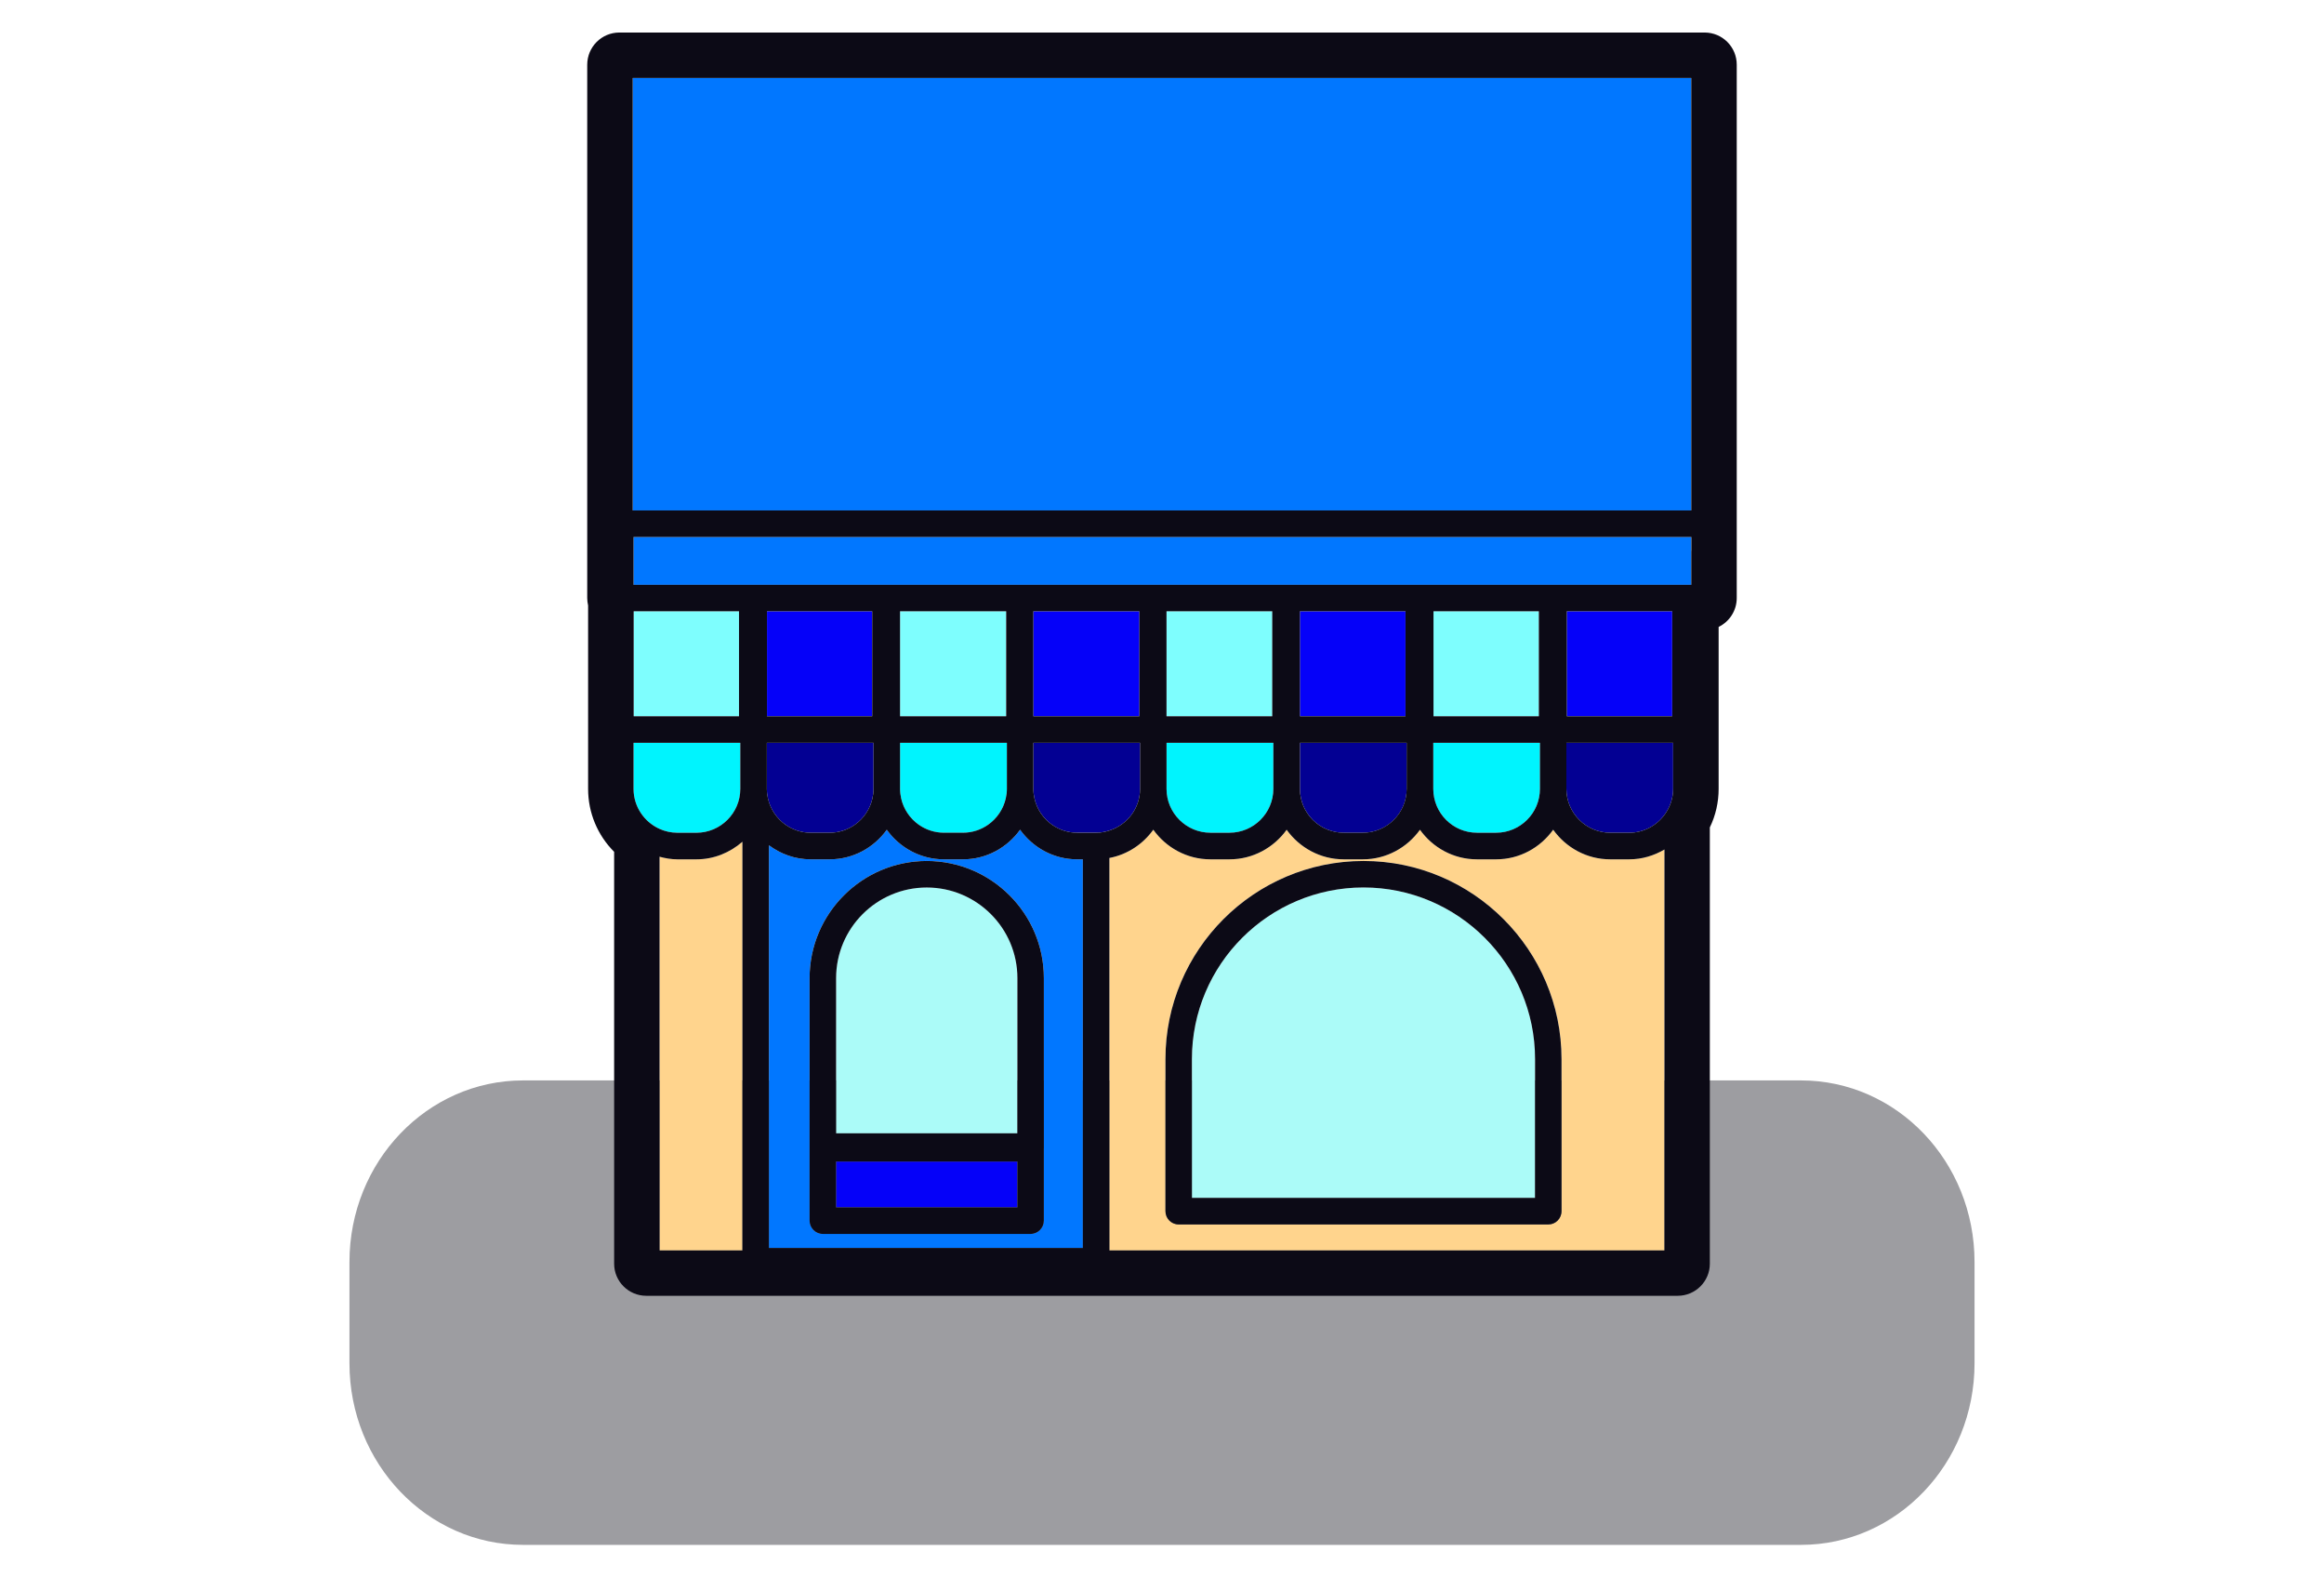 <?xml version="1.0" encoding="utf-8"?>
<!-- Generator: Adobe Illustrator 16.0.0, SVG Export Plug-In . SVG Version: 6.00 Build 0)  -->
<!DOCTYPE svg PUBLIC "-//W3C//DTD SVG 1.1//EN" "http://www.w3.org/Graphics/SVG/1.1/DTD/svg11.dtd">
<svg version="1.1" id="Calque_1" xmlns="http://www.w3.org/2000/svg" xmlns:xlink="http://www.w3.org/1999/xlink" x="0px" y="0px"
	 width="140px" height="95px" viewBox="-35 -12.5 140 95" enable-background="new -35 -12.5 140 95" xml:space="preserve">
<g>
	<path id="shadow_2_" opacity="0.4" fill="#0C0A16" enable-background="new    " d="M83.948,69.605
		c0,6.043-4.676,10.936-10.459,10.936h-76.98c-5.772,0-10.457-4.893-10.457-10.936v-6.102c0-6.043,4.685-10.934,10.457-10.934
		h76.982c5.781,0,10.457,4.891,10.457,10.932V69.605L83.948,69.605z"/>
	<g id="job">
		<g>
			<path fill="#ABFBF8" d="M47.138,40.948c-5.7,0-10.336,4.636-10.336,10.336v8.362h0.003h20.669v-8.362
				C57.474,45.586,52.833,40.948,47.138,40.948z"/>
			<path fill="#ABFBF8" d="M20.829,40.951c-3.013,0-5.461,2.447-5.461,5.458l-0.002,9.347h10.923v-9.347
				C26.289,43.398,23.839,40.951,20.829,40.951z"/>
		</g>
		<path fill="#030093" d="M12.323,37.172c0.43,0.301,0.949,0.48,1.511,0.48h1.145c0.565,0,1.087-0.18,1.516-0.48
			c0.533-0.375,0.92-0.939,1.063-1.596c0.041-0.184,0.064-0.372,0.064-0.566v-2.774h-6.427v2.774c0,0.194,0.024,0.383,0.063,0.566
			C11.403,36.232,11.792,36.797,12.323,37.172z"/>
		<path fill="#030093" d="M33.679,35.017c0-0.002-0.002-0.003-0.002-0.007v-2.774H27.25v2.774c0,0.194,0.024,0.383,0.065,0.566
			c0.145,0.656,0.531,1.221,1.065,1.596c0.428,0.301,0.947,0.48,1.511,0.48h0.341h0.806c0.278,0,0.543-0.054,0.793-0.135
			C32.896,37.179,33.674,36.193,33.679,35.017z"/>
		<path fill="#030093" d="M59.36,32.235v2.774c0,1.459,1.188,2.643,2.644,2.643h1.144c0.872,0,1.638-0.427,2.12-1.077
			c0.325-0.438,0.523-0.978,0.523-1.565v-2.774h-0.523H59.36z"/>
		<g>
			<g>
				<path fill="#0177FF" d="M26.452,37.47c-0.771,1.075-2.021,1.784-3.443,1.784h-1.146c-1.419,0-2.671-0.709-3.441-1.781
					c-0.77,1.072-2.021,1.781-3.442,1.781h-1.145c-0.943,0-1.808-0.322-2.513-0.848v24.252h18.911V39.254h-0.341
					C28.473,39.254,27.222,38.545,26.452,37.47z M27.884,56.658c0,0.005-0.002,0.008-0.002,0.013v4.341
					c0.001,0.439-0.358,0.801-0.8,0.801H14.571c-0.443,0-0.801-0.361-0.801-0.801v-4.354v-0.103V46.409
					c0-3.891,3.164-7.057,7.059-7.057c3.89,0,7.055,3.166,7.055,7.057V56.658z"/>
				<polygon fill="#0177FF" points="59.36,19.841 57.767,19.841 51.342,19.841 51.339,19.841 49.74,19.841 49.738,19.841 
					43.31,19.841 41.708,19.841 35.272,19.841 33.679,19.841 33.677,19.841 27.25,19.841 27.249,19.841 25.656,19.841 19.22,19.841 
					17.622,19.841 11.195,19.841 11.192,19.841 9.599,19.841 9.597,19.841 3.166,19.841 3.166,20.586 3.166,22.719 3.174,22.719 
					9.518,22.719 9.597,22.719 9.599,22.719 9.606,22.719 11.116,22.719 11.192,22.719 11.195,22.719 11.203,22.719 17.543,22.719 
					17.622,22.719 19.138,22.719 19.22,22.719 25.612,22.719 25.653,22.719 25.656,22.719 27.21,22.719 27.248,22.719 
					27.249,22.719 27.25,22.719 33.635,22.719 33.64,22.719 33.677,22.719 33.679,22.719 35.229,22.719 35.233,22.719 
					35.272,22.719 41.642,22.719 41.665,22.719 41.708,22.719 43.24,22.719 43.257,22.719 43.31,22.719 49.669,22.719 
					49.738,22.719 49.74,22.719 49.766,22.719 51.261,22.719 51.339,22.719 51.342,22.719 51.356,22.719 57.702,22.719 
					57.767,22.719 57.786,22.719 59.302,22.719 59.36,22.719 59.387,22.719 65.735,22.719 65.791,22.719 66.884,22.719 
					66.884,20.678 66.884,19.841 65.791,19.841 				"/>
				<polygon fill="#0177FF" points="3.114,14.91 3.114,18.242 3.166,18.242 9.597,18.242 9.599,18.242 11.192,18.242 11.195,18.242 
					17.622,18.242 19.22,18.242 25.656,18.242 27.249,18.242 27.25,18.242 33.677,18.242 33.679,18.242 35.272,18.242 
					41.708,18.242 43.31,18.242 49.738,18.242 49.74,18.242 51.339,18.242 51.342,18.242 57.767,18.242 59.36,18.242 65.791,18.242 
					66.884,18.242 66.884,14.968 66.884,-7.804 3.114,-7.804 				"/>
			</g>
		</g>
		<g>
			<polygon fill="#0501F9" points="33.635,28.397 33.635,24.314 27.25,24.314 27.25,28.397 27.25,29.996 27.25,30.639 
				33.635,30.639 33.635,29.996 			"/>
			<rect x="15.366" y="57.454" fill="#0501F9" width="10.923" height="2.76"/>
			<polygon fill="#0501F9" points="17.543,28.397 17.543,24.314 11.203,24.314 11.203,28.397 11.203,29.996 11.203,30.639 
				17.543,30.639 17.543,29.996 			"/>
			<polygon fill="#0501F9" points="65.735,30.639 65.735,28.397 65.735,24.314 59.387,24.314 59.387,28.397 59.387,29.996 
				59.387,30.639 65.268,30.639 			"/>
			<polygon fill="#0501F9" points="49.669,28.397 49.669,24.314 43.31,24.314 43.31,28.397 43.31,29.996 43.31,30.639 
				49.669,30.639 49.669,29.996 			"/>
		</g>
		<g>
			<path fill="#FFD48D" d="M5.807,39.254c-0.373,0-0.729-0.064-1.074-0.157v23.712h4.991V38.196
				c-0.745,0.649-1.706,1.058-2.771,1.058H5.807z"/>
			<path fill="#FFD48D" d="M62.004,39.254c-1.421,0-2.671-0.709-3.439-1.784c-0.77,1.075-2.017,1.784-3.437,1.784h-1.152
				c-1.418,0-2.668-0.707-3.436-1.781c-0.772,1.074-2.025,1.781-3.445,1.781h-1.144c-1.42,0-2.673-0.709-3.442-1.781
				c-0.771,1.072-2.024,1.781-3.445,1.781H37.92c-1.421,0-2.675-0.709-3.444-1.784c-0.621,0.869-1.557,1.494-2.645,1.702v23.637
				h33.437V38.663c-0.625,0.365-1.344,0.591-2.12,0.591H62.004z M59.067,60.443c0,0.442-0.354,0.801-0.799,0.801H36.005
				c-0.442,0-0.797-0.358-0.797-0.801v-9.159c0-6.579,5.351-11.932,11.934-11.932c6.575,0,11.926,5.353,11.926,11.932V60.443z"/>
		</g>
		<g>
			<polygon fill="#7EFEFE" points="25.612,28.397 25.612,24.314 19.22,24.314 19.22,28.397 19.22,29.996 19.22,30.639 
				25.612,30.639 25.612,29.996 			"/>
			<polygon fill="#7EFEFE" points="9.518,30.639 9.518,29.996 9.518,28.397 9.518,24.314 3.174,24.314 3.174,29.01 3.174,30.639 
				4.732,30.639 			"/>
			<polygon fill="#7EFEFE" points="57.702,28.397 57.702,24.314 51.356,24.314 51.356,28.397 51.356,29.996 51.356,30.639 
				57.702,30.639 57.702,29.996 			"/>
			<polygon fill="#7EFEFE" points="41.642,28.397 41.642,24.314 35.272,24.314 35.272,28.397 35.272,29.996 35.272,30.639 
				41.642,30.639 41.642,29.996 			"/>
		</g>
		<g>
			<path fill="#00F4FE" d="M19.22,35.01c0,0.194,0.024,0.383,0.063,0.566c0.146,0.656,0.534,1.221,1.065,1.596
				c0.429,0.301,0.95,0.48,1.514,0.48h1.146c0.564,0,1.084-0.18,1.515-0.48c0.532-0.375,0.923-0.939,1.067-1.596
				c0.041-0.184,0.065-0.372,0.065-0.566v-2.774H19.22V35.01z"/>
			<path fill="#00F4FE" d="M5.807,37.652h1.146c1.456,0,2.644-1.184,2.644-2.643v-2.774H4.732H3.166v2.774
				c0,1.075,0.646,1.997,1.566,2.41C5.062,37.567,5.424,37.652,5.807,37.652z"/>
			<path fill="#00F4FE" d="M51.342,35.01c0,1.459,1.179,2.643,2.634,2.643h1.152c1.454,0,2.639-1.184,2.639-2.643v-2.774h-6.425
				V35.01z"/>
			<path fill="#00F4FE" d="M35.272,35.01c0,1.459,1.189,2.643,2.647,2.643h1.144c1.457,0,2.645-1.184,2.645-2.643v-2.774h-6.436
				V35.01z"/>
		</g>
		<path fill="#030093" d="M43.31,35.01c0,1.459,1.185,2.643,2.642,2.643h1.144c1.456,0,2.644-1.184,2.644-2.643v-2.774H43.31V35.01z
			"/>
		<path fill="#0C0A16" d="M20.829,39.353c-3.895,0-7.059,3.166-7.059,7.057v10.146v0.103v4.354c0,0.439,0.357,0.801,0.801,0.801
			h12.511c0.441,0,0.801-0.361,0.8-0.801v-4.341c0-0.005,0.002-0.008,0.002-0.013V46.409C27.884,42.519,24.719,39.353,20.829,39.353
			z M26.289,60.214H15.366v-2.76h10.923V60.214z M26.289,55.756H15.366l0.002-9.347c0-3.011,2.448-5.458,5.461-5.458
			c3.01,0,5.46,2.447,5.46,5.458V55.756z"/>
		<path fill="#0C0A16" d="M47.142,39.353c-6.583,0-11.934,5.353-11.934,11.932v9.159c0,0.442,0.354,0.801,0.797,0.801h22.264
			c0.444,0,0.799-0.358,0.799-0.801v-9.159C59.067,44.705,53.717,39.353,47.142,39.353z M57.474,59.646H36.805h-0.003v-8.362
			c0-5.7,4.636-10.336,10.336-10.336c5.695,0,10.336,4.638,10.336,10.336V59.646z"/>
		<path fill="#0C0A16" d="M67.686-10.541H2.312c-1.07,0-1.937,0.869-1.937,1.94v27.643v4.472c0,0.149,0.02,0.301,0.053,0.45V35.01
			c0,1.434,0.565,2.787,1.568,3.791v24.807c0,1.064,0.867,1.932,1.938,1.932h62.132c1.069,0,1.936-0.867,1.936-1.932V37.332
			c0.35-0.72,0.53-1.513,0.53-2.322v-9.754c0.647-0.313,1.091-0.976,1.091-1.742v-4.472V-8.601
			C69.625-9.672,68.759-10.541,67.686-10.541z M3.166,35.01v-2.774h1.566h4.864v2.774c0,1.459-1.188,2.643-2.644,2.643H5.807
			c-0.383,0-0.745-0.085-1.074-0.232C3.812,37.007,3.166,36.085,3.166,35.01z M3.174,30.639V29.01v-4.695h6.344v4.083v1.599v0.643
			H4.732H3.174z M9.724,62.809H4.732V39.097c0.345,0.093,0.701,0.157,1.074,0.157h1.146c1.064,0,2.025-0.408,2.771-1.058V62.809z
			 M11.195,35.01v-2.774h6.427v2.774c0,0.194-0.023,0.383-0.064,0.566c-0.144,0.656-0.53,1.221-1.063,1.596
			c-0.429,0.301-0.95,0.48-1.516,0.48h-1.145c-0.562,0-1.081-0.18-1.511-0.48c-0.531-0.375-0.92-0.939-1.064-1.596
			C11.22,35.393,11.195,35.204,11.195,35.01z M11.203,30.639v-0.643v-1.599v-4.083h6.34v4.083v1.599v0.643H11.203z M30.232,62.658
			H11.321V38.406c0.705,0.525,1.569,0.848,2.513,0.848h1.145c1.422,0,2.673-0.709,3.442-1.781c0.771,1.072,2.022,1.781,3.441,1.781
			h1.146c1.422,0,2.673-0.709,3.443-1.784c0.77,1.075,2.021,1.784,3.439,1.784h0.341V62.658z M25.656,32.235v2.774
			c0,0.194-0.024,0.383-0.065,0.566c-0.145,0.656-0.535,1.221-1.067,1.596c-0.431,0.301-0.95,0.48-1.515,0.48h-1.146
			c-0.563,0-1.085-0.18-1.514-0.48c-0.531-0.375-0.92-0.939-1.065-1.596c-0.039-0.184-0.063-0.372-0.063-0.566v-2.774H25.656z
			 M19.22,30.639v-0.643v-1.599v-4.083h6.393v4.083v1.599v0.643H19.22z M30.232,37.652h-0.341c-0.563,0-1.083-0.18-1.511-0.48
			c-0.534-0.375-0.921-0.939-1.065-1.596c-0.041-0.184-0.065-0.372-0.065-0.566v-2.774h6.427v2.774c0,0.004,0.002,0.005,0.002,0.007
			c-0.005,1.177-0.783,2.162-1.848,2.501c-0.25,0.081-0.515,0.135-0.793,0.135H30.232z M27.25,30.639v-0.643v-1.599v-4.083h6.385
			v4.083v1.599v0.643H27.25z M65.268,62.809H31.831V39.172c1.088-0.208,2.023-0.833,2.645-1.702c0.77,1.075,2.023,1.784,3.444,1.784
			h1.144c1.421,0,2.674-0.709,3.445-1.781c0.77,1.072,2.022,1.781,3.442,1.781h1.144c1.42,0,2.673-0.707,3.445-1.781
			c0.768,1.074,2.018,1.781,3.436,1.781h1.152c1.42,0,2.667-0.709,3.437-1.784c0.769,1.075,2.019,1.784,3.439,1.784h1.144
			c0.776,0,1.495-0.226,2.12-0.591V62.809z M41.708,32.235v2.774c0,1.459-1.188,2.643-2.645,2.643H37.92
			c-1.458,0-2.647-1.184-2.647-2.643v-2.774H41.708z M35.272,30.639v-0.643v-1.599v-4.083h6.369v4.083v1.599v0.643H35.272z
			 M49.738,32.235v2.774c0,1.459-1.188,2.643-2.644,2.643h-1.144c-1.457,0-2.642-1.184-2.642-2.643v-2.774H49.738z M43.31,30.639
			v-0.643v-1.599v-4.083h6.359v4.083v1.599v0.643H43.31z M57.767,32.235v2.774c0,1.459-1.185,2.643-2.639,2.643h-1.152
			c-1.455,0-2.634-1.184-2.634-2.643v-2.774H57.767z M51.356,30.639v-0.643v-1.599v-4.083h6.346v4.083v1.599v0.643H51.356z
			 M65.791,35.01c0,0.588-0.198,1.127-0.523,1.565c-0.482,0.65-1.248,1.077-2.12,1.077h-1.144c-1.456,0-2.644-1.184-2.644-2.643
			v-2.774h5.907h0.523V35.01z M59.387,30.639v-0.643v-1.599v-4.083h6.349v4.083v2.241h-0.468H59.387z M66.884,20.678v2.041h-1.093
			h-0.056h-6.349H59.36h-0.059h-1.516h-0.02h-0.064h-6.346h-0.015h-0.003h-0.078h-1.495H49.74h-0.002h-0.069H43.31h-0.053H43.24
			h-1.532h-0.043h-0.023h-6.369h-0.039h-0.005h-1.55h-0.002H33.64h-0.005H27.25h-0.001h-0.001H27.21h-1.554h-0.003h-0.041H19.22
			h-0.082h-1.516h-0.079h-6.34h-0.008h-0.003h-0.076h-1.51H9.599H9.597H9.518H3.174H3.166v-2.133v-0.745h6.431h0.002h1.594h0.003
			h6.427h1.598h6.437h1.593h0.001h6.427h0.002h1.594h6.436h1.602h6.429h0.002h1.599h0.003h6.425h1.594h6.431h1.093V20.678z
			 M66.884,14.968v3.274h-1.093H59.36h-1.594h-6.425h-0.003H49.74h-0.002H43.31h-1.602h-6.436h-1.594h-0.002H27.25h-0.001h-1.593
			H19.22h-1.598h-6.427h-0.003H9.599H9.597H3.166H3.114V14.91V-7.804h63.77V14.968z"/>
	</g>
</g>
</svg>
